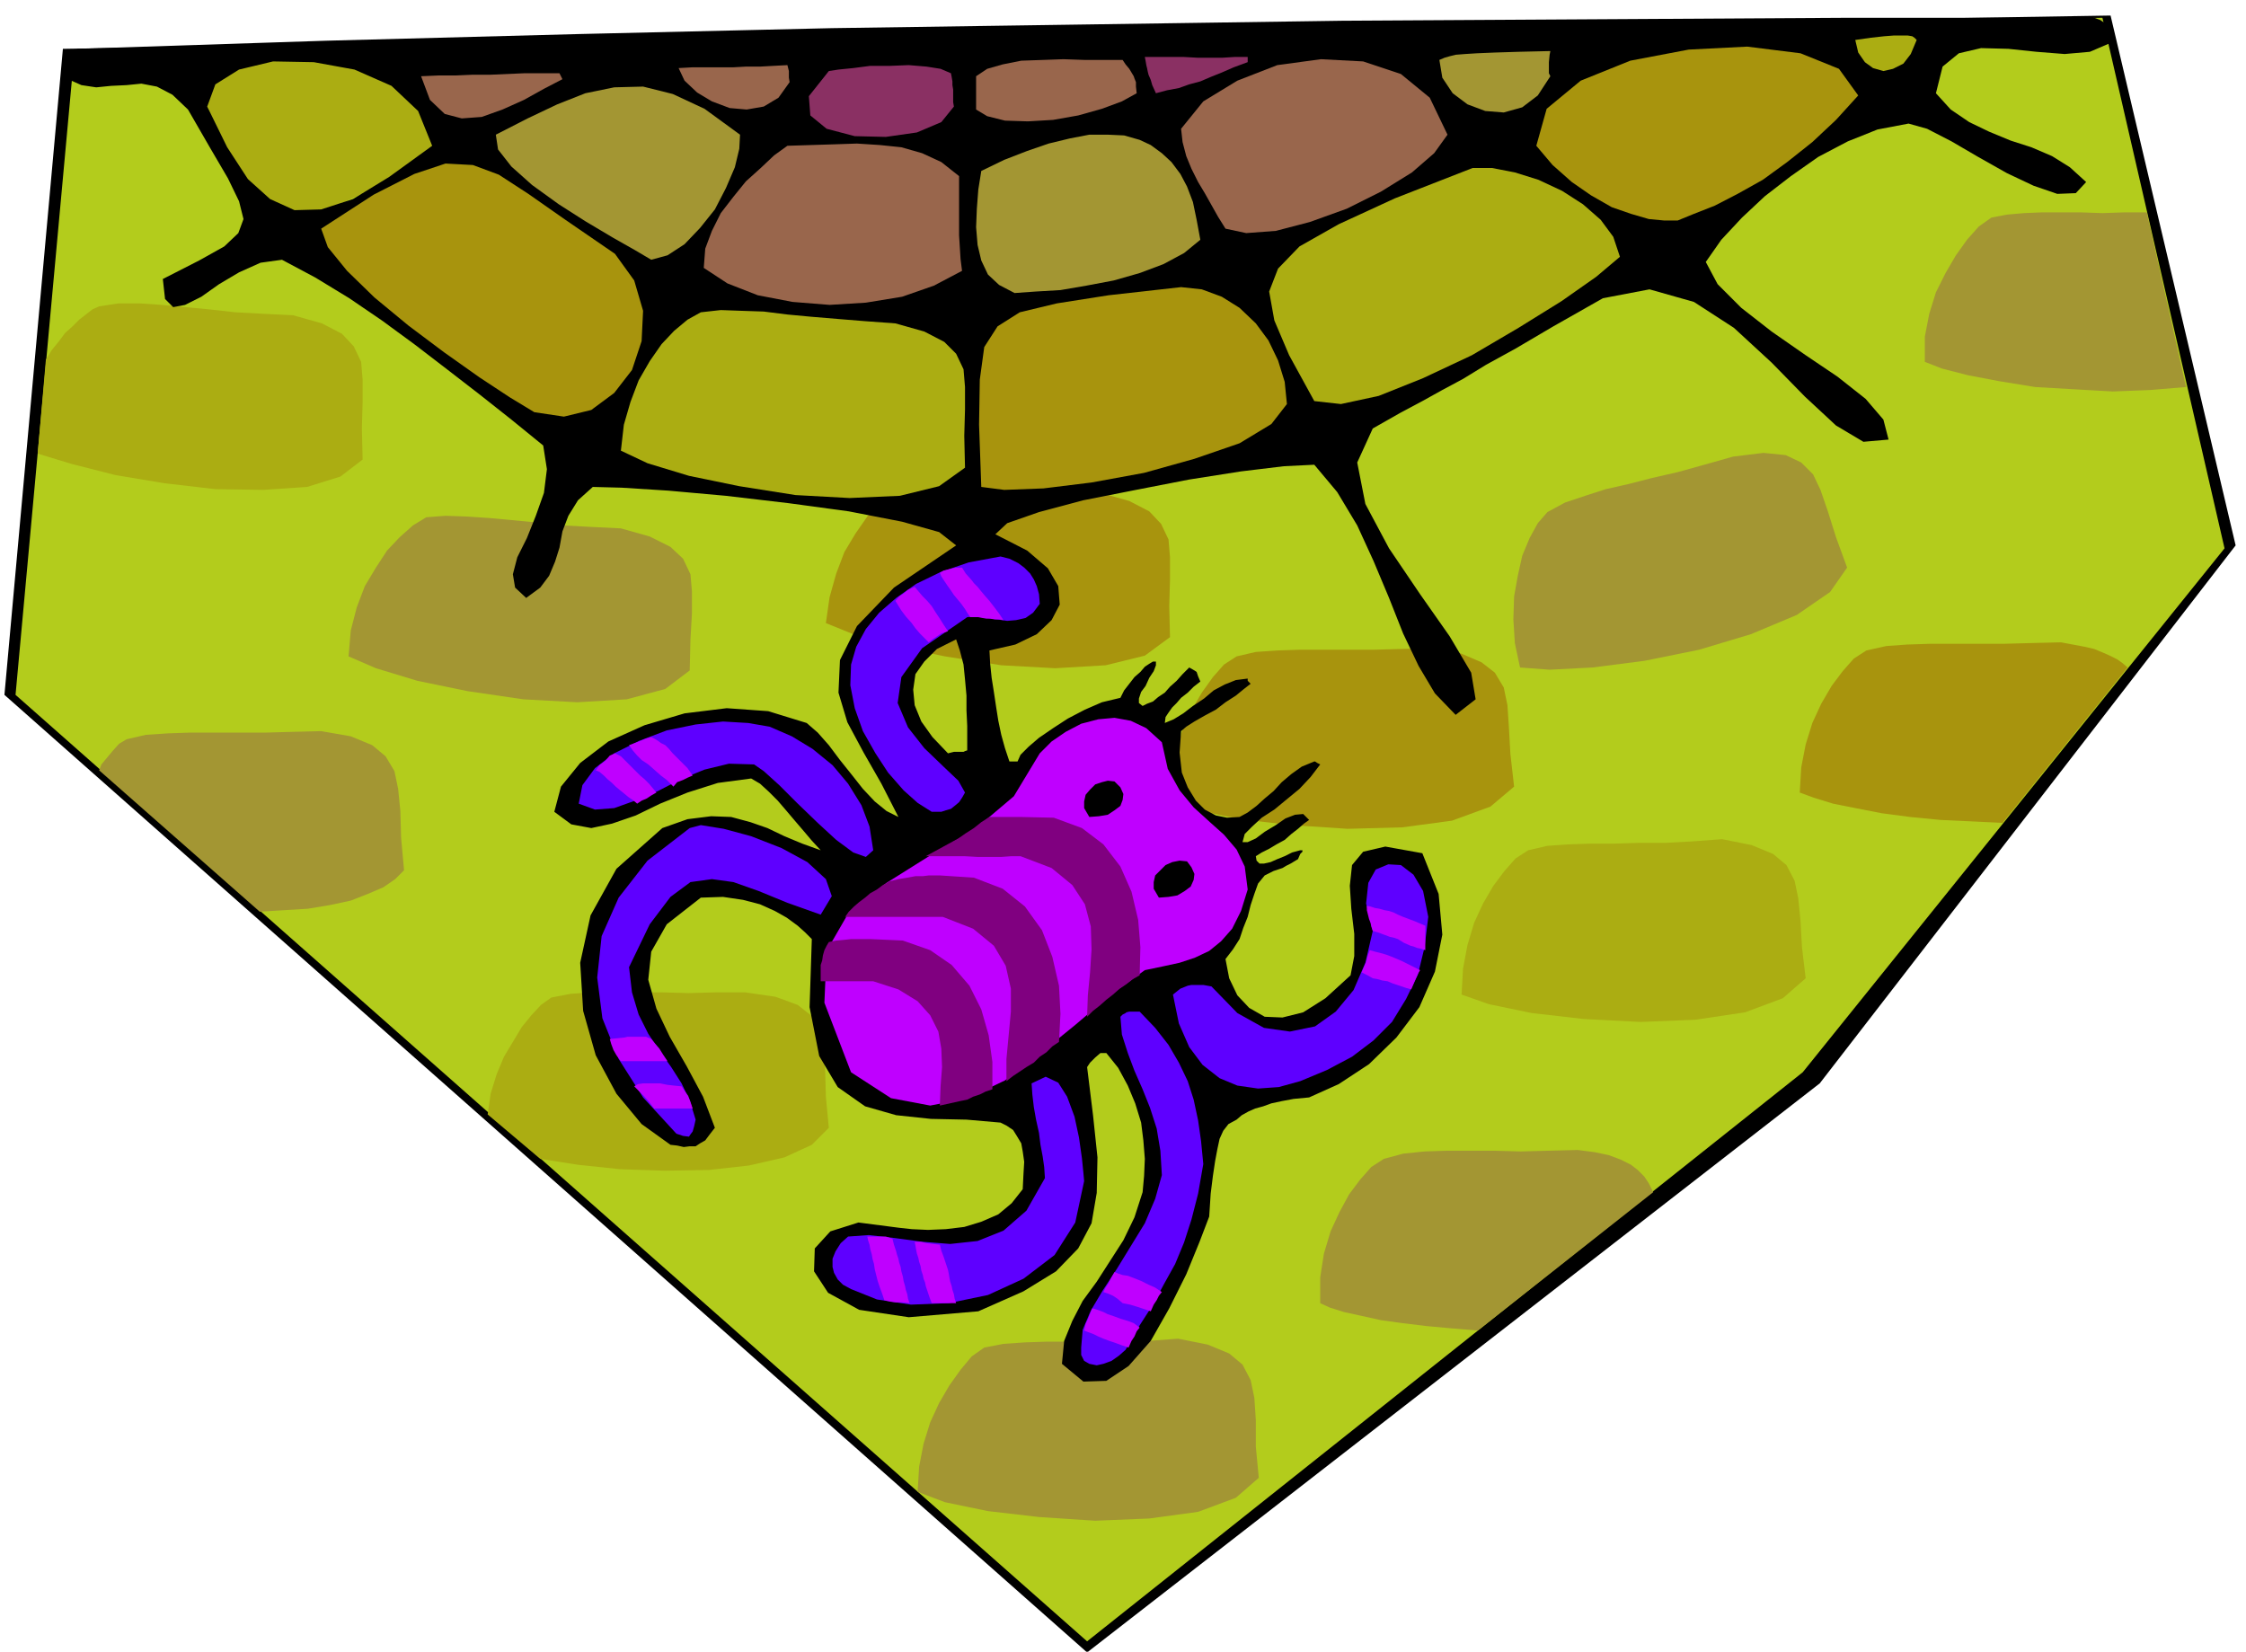 <svg xmlns="http://www.w3.org/2000/svg" fill-rule="evenodd" height="360.713" preserveAspectRatio="none" stroke-linecap="round" viewBox="0 0 3035 2232" width="490.455"><style>.brush1{fill:#000}.pen1{stroke:none}.brush3{fill:#a39633}.brush4{fill:#abad12}.brush5{fill:#a8940d}.brush6{fill:#99664c}.brush7{fill:#5e00ff}.brush8{fill:#bf00ff}.brush9{fill:#8a3063}.brush10{fill:purple}</style><path class="pen1 brush1" d="m85 66 2767-45 169 716-562 727-990 769L6 939 85 66z"/><path class="pen1" style="fill:#b3cc1c" d="m100 77 2741-53 165 717-570 708-967 769L21 939l79-862z"/><path class="pen1 brush3" d="m1997 1798-36-3-33-3-33-4-29-4-27-6-23-5-19-6-13-6v-35l5-32 9-30 12-26 13-24 15-20 15-17 17-11 26-7 29-3 30-1h64l36 1 37-1 40-1 23 3 19 4 16 6 14 7 9 7 9 9 6 9 6 12-237 187z"/><path class="pen1 brush4" d="m1120 1524-23 23-37 17-48 11-54 6-60 1-60-2-57-6-51-8-71-60 4-28 8-26 10-24 12-20 12-20 13-16 13-14 14-10 26-5 29-2 30-1 33 1h32l36 1 36-1h40l41 6 30 11 19 15 11 20 5 23 2 30 1 36 4 42z"/><path class="pen1 brush5" d="m2706 1112-42-2-42-2-41-4-38-5-36-7-30-6-26-8-19-7 2-34 6-31 9-29 12-26 14-24 15-20 15-17 17-11 27-6 28-2 30-1h100l37-1 41-1 16 3 16 3 13 3 12 5 9 4 10 5 7 5 7 6-169 210z"/><path class="pen1 brush3" d="m2954 523-48 4-51 2-53-3-52-3-49-8-42-8-35-9-23-9v-34l6-31 9-29 13-26 14-24 15-21 16-18 17-12 21-4 23-2 24-1h53l29 1 29-1h31l53 236zM546 1176l-12 12-16 11-21 9-23 9-28 6-30 5-33 2-32 2-217-191 3-8 5-6 5-6 5-6 9-10 10-6 26-6 30-2 29-1h102l36-1 40-1 40 7 29 12 18 15 12 20 5 24 3 30 1 36 4 44z"/><path class="pen1 brush4" d="m490 621-30 23-45 14-59 4-65-1-69-8-66-11-59-15-46-14 11-127 8-13 9-11 9-12 10-9 9-9 9-7 9-7 9-4 26-4h29l29 2 32 3 32 3 36 4 37 2 41 2 39 11 27 14 16 17 10 21 2 24v30l-1 36 1 42z"/><path class="pen1 brush3" d="m932 906-33 25-52 14-67 4-73-4-75-11-68-14-56-17-37-16 3-35 8-31 11-29 15-25 15-23 17-18 18-16 18-11 26-2 29 1 30 2 32 3 32 3 36 4 37 2 41 2 39 11 28 14 17 16 10 21 2 23v30l-2 35-1 42z"/><path class="pen1 brush5" d="m1581 861-34 25-53 13-68 4-73-4-76-12-68-14-56-16-37-15 5-35 9-32 11-29 15-25 16-23 17-19 18-15 18-10 26-3 29 1 30 2 32 3 32 3 36 3 37 1 40 2 39 11 27 14 16 17 10 21 2 24v30l-1 36 1 42z"/><path class="pen1 brush3" d="m2496 767-23 33-45 31-62 26-70 21-74 15-70 9-58 3-40-3-7-33-2-32 1-31 5-28 6-27 10-24 11-20 13-15 24-13 27-9 28-9 31-7 31-8 35-8 36-10 39-11 41-5 30 3 21 10 16 16 10 21 10 29 11 35 15 41z"/><path class="pen1 brush4" d="m2440 1322-31 27-51 19-67 10-74 3-77-4-70-8-58-12-37-13 2-35 6-32 9-30 12-26 14-24 15-20 15-17 17-11 26-6 29-2 30-1h32l32-1h36l37-2 40-3 40 8 29 12 18 15 11 21 5 24 3 30 2 36 5 42z"/><path class="pen1 brush3" d="m1701 1997-31 27-51 19-66 9-73 3-76-5-69-8-58-12-37-14 2-34 6-31 9-29 12-26 14-24 15-21 15-18 17-12 26-5 29-2 30-1h100l37-1 40-3 40 8 29 12 18 15 11 21 5 24 2 30v36l4 42z"/><path class="pen1 brush5" d="m2046 1063-32 27-52 19-67 9-74 2-76-5-69-8-58-12-37-13 2-34 6-32 9-30 12-26 14-24 15-21 15-17 17-11 26-6 29-2 30-1h100l37-1 41-1 40 7 28 12 18 14 12 20 5 24 2 30 2 36 5 44z"/><path class="pen1 brush4" d="m254 77 277 7 94 117-274 123-97-247z"/><path class="pen1 brush1" d="m2852 58-28 12-34 3-38-3-38-4-37-1-30 7-22 18-9 36 20 22 25 17 27 13 29 12 28 9 28 12 24 15 22 20-14 15-25 1-32-11-36-17-39-22-36-21-33-17-25-7-42 8-40 16-40 21-37 26-35 27-31 29-28 30-21 30 16 30 32 32 41 32 46 32 43 29 38 30 24 28 7 27-34 3-37-22-42-39-45-46-51-47-54-35-60-17-63 12-67 38-51 30-40 22-31 19-28 15-27 15-30 16-37 21-21 46 11 56 32 60 42 62 40 57 29 49 6 36-27 21-28-29-22-37-21-44-19-48-21-50-22-48-27-45-31-37-41 2-58 7-70 11-72 14-71 14-60 16-43 15-16 15 43 22 28 24 14 24 2 25-11 21-20 19-29 14-35 8 1 18 2 19 3 19 3 20 3 19 4 19 5 18 6 18h11l4-9 11-11 14-12 19-13 20-13 23-12 23-10 25-6 5-10 7-9 7-9 8-7 6-7 6-4 5-3h4v5l-3 8-6 9-5 11-6 8-3 9v6l5 4 6-3 8-3 7-6 9-6 7-8 9-8 8-9 9-9 7 4 3 2 1 3 1 3 3 7-9 7-8 8-9 7-6 7-6 6-5 7-4 6-1 8 12-5 13-8 13-10 15-10 13-11 15-8 15-6 16-2v3l4 4-9 7-11 9-14 9-13 10-15 8-14 8-11 7-7 6-2 29 3 27 8 20 11 18 12 12 15 8 15 3 17-1 11-6 12-9 11-10 12-10 11-12 13-11 14-10 17-7h1l3 2 2 1 2 1-13 17-15 16-17 14-17 14-17 11-13 12-10 10-3 11h7l11-5 12-9 15-9 13-9 13-5 11-1 8 8-7 5-8 7-9 7-9 8-11 6-10 6-10 5-8 5 1 6 4 4h6l9-2 9-4 10-4 10-5 11-3h4-1v2l-3 3-3 7-5 3-5 3-6 3-5 3-6 2-6 2-6 3-6 3-9 11-5 14-5 15-4 16-6 15-5 15-9 14-10 13 5 26 11 23 16 17 21 12 24 1 28-7 30-19 34-31 5-26v-30l-4-34-2-31 3-28 15-18 30-7 50 9 22 55 5 55-10 50-21 48-31 41-37 36-41 27-40 18-21 2-16 3-14 3-11 4-11 3-9 4-9 5-7 6-11 6-7 9-5 11-3 14-3 16-3 20-3 24-2 31-13 34-18 44-23 46-25 44-30 34-30 20-31 1-29-24 3-31 11-27 14-27 19-26 18-28 18-28 15-31 11-34 2-22 1-23-2-25-3-24-8-26-10-24-13-24-16-20h-8l-7 6-7 7-4 6 8 65 6 57-1 48-7 41-18 34-30 31-44 27-61 27-94 8-67-10-42-23-19-29 1-31 21-23 38-12 54 7 18 2 22 1 24-1 25-3 23-7 23-10 18-15 15-19 1-20 1-17-2-14-2-11-6-10-5-8-9-6-8-4-46-4-48-1-47-5-42-12-37-26-25-42-13-66 3-92-9-9-10-9-15-11-16-9-20-9-23-6-27-4-30 1-46 36-21 37-4 38 11 39 18 38 23 40 22 41 16 42-7 9-6 8-7 4-6 4h-8l-8 1-9-2-9-1-39-28-34-41-28-52-17-60-4-65 14-64 35-63 62-55 34-12 32-4 27 1 26 7 23 8 23 11 24 10 25 9-12-13-11-13-12-14-11-13-12-14-12-12-12-11-12-7-45 6-41 13-37 15-33 16-32 11-28 6-27-5-23-17 9-34 26-32 38-29 49-22 54-16 57-7 56 4 52 16 15 13 15 17 15 20 16 20 15 19 16 17 16 13 16 8-23-45-24-42-22-41-12-40 2-44 23-46 50-52 84-57-23-18-50-14-72-14-81-11-85-10-78-7-63-4-39-1-20 18-13 21-8 21-4 22-6 19-8 19-12 16-19 14-15-14-3-18 6-23 13-26 12-30 11-31 4-32-5-32-43-35-43-34-44-34-43-33-45-33-44-30-46-28-45-24-29 4-29 13-27 16-24 17-22 11-16 3-11-11-3-27 49-25 34-19 19-18 7-19-6-24-15-31-24-41-30-52-21-20-21-11-21-4-20 2-21 1-20 2-20-3-18-8-1-6v-9l1-3v-5l3-5 3-7 6-6 336-11 341-9 343-8 345-5 344-5 342-2 339-2h336l8 3 6 4 3 3 3 4 1 3 1 5v12zM584 197l-19-47-36-34-50-22-55-10-55-1-46 11-32 20-11 30 27 55 28 43 30 27 33 15 36-1 43-14 49-30 58-42zm723 817v-33l-1-21v-20l-2-22-2-20-5-19-5-15-26 13-17 17-12 17-3 21 2 21 9 22 15 21 21 22 8-2h13l2-1 3-1z"/><path class="pen1 brush4" d="m2507 54 21-3 18-2 13-1h19l6 1 3 2 3 3-8 19-10 13-14 7-13 3-14-4-11-8-9-13-4-17z"/><path class="pen1 brush5" d="m2511 129-30 33-32 30-34 27-33 24-34 19-31 16-28 11-22 9h-18l-21-2-24-7-26-9-28-16-26-18-26-23-22-26 14-50 46-38 67-27 79-15 79-4 72 9 52 21 26 36z"/><path class="pen1 brush4" d="m2189 347-32 27-47 33-58 36-63 37-66 31-60 24-51 11-36-4-34-62-20-47-7-39 12-31 29-30 53-30 76-35 105-41h26l31 6 32 10 32 15 28 18 24 21 17 23 9 27z"/><path class="pen1 brush3" d="m2095 103-17 26-21 16-25 7-25-2-24-9-20-15-14-21-4-24 7-3 7-2 8-2 13-1 16-1 24-1 32-1 43-1-1 5-1 10v15l2 4z"/><path class="pen1 brush6" d="m1956 182-18 25-30 26-42 26-46 23-50 18-46 12-40 3-28-6-10-16-9-16-9-16-9-15-9-18-7-17-5-19-2-18 30-37 46-28 54-21 59-8 57 3 51 17 39 32 24 50z"/><path class="pen1 brush7" d="m1930 1239-5 41-9 37-16 33-19 31-25 25-29 22-34 18-36 15-29 8-28 2-28-4-24-10-23-18-18-24-14-32-8-39 10-8 10-4 5-1h16l11 2 35 36 36 20 35 5 34-7 28-20 24-29 16-37 10-43-9-37 3-28 10-18 17-7 17 1 17 13 13 22 7 35z"/><path class="pen1 brush8" d="m1896 1239 8 3 8 3 7 3 7 3v33l-6-2-5-1-5-2-4-1-9-4-8-5-6-2-5-1-5-2-3-1-8-3-7-2-2-6-1-5-2-5-1-4-2-8v-6l5 1 6 2 6 1 7 2 6 1 6 2 6 3 7 3zm-30 49 7 2 8 3 7 3 7 3 6 3 6 3 6 3 6 3-3 5-3 7-3 7-3 7-7-2-6-2-6-2-6-2-7-3-7-1-7-2-6-1-7-4-8-4 3-7 3-7 2-8 3-8 7 2 8 2z"/><path class="pen1 brush5" d="m1739 546-21 27-43 26-61 21-68 19-71 13-65 8-53 2-31-4-3-84 1-61 6-44 18-28 30-19 50-12 70-11 98-11 28 3 27 10 24 15 22 21 17 23 13 27 9 29 3 30z"/><path class="pen1 brush9" d="m1686 84-19 7-16 7-15 6-14 6-15 4-14 5-16 3-15 4-5-11-2-7-3-7-1-4-1-5-1-4-1-6-1-5h53l18 1h34l16-1h18v7z"/><path class="pen1 brush8" d="m1686 1202-9 29-12 24-15 17-16 13-19 9-21 7-23 5-24 5-47 34-47 40-48 39-47 36-50 24-51 10-53-10-54-35-36-94 3-70 30-52 51-40 59-37 61-36 52-44 35-58 16-16 19-13 21-11 23-6 22-2 22 4 21 10 21 19 8 36 16 29 19 23 22 20 19 17 17 20 11 23 4 31z"/><path class="pen1 brush10" d="m1379 1104 45 1 38 14 29 22 23 30 15 34 9 38 3 37-1 38-9 5-9 7-9 6-9 8-9 7-9 8-9 7-8 8 1-29 3-31 2-31-1-31-8-30-17-26-28-23-42-16h-12l-14 1h-32l-18-1h-52l11-6 11-6 11-6 11-6 10-7 11-7 10-8 11-7h42z"/><path class="pen1 brush10" d="m1270 1183 46 3 39 15 30 24 23 32 14 36 9 39 2 38-2 38-9 6-8 8-9 6-8 8-10 6-9 6-9 6-9 7v-30l3-32 3-32v-31l-7-31-16-27-28-23-41-16h-132l5-7 7-7 7-6 8-6 7-6 9-5 8-6 9-5 12-3 12-2 11-2h10l8-1h15z"/><path class="pen1 brush10" d="m1176 1269 44 2 37 13 29 20 24 28 16 32 10 35 5 36v37l-9 3-8 4-9 3-8 4-10 2-9 2-9 2-9 2 1-26 2-26-1-25-4-23-11-22-17-19-26-16-34-11h-71v-22l2-6 1-7 2-7 3-6 3-5 10-2 11-1 9-1h26z"/><path class="pen1 brush3" d="m1622 324-22 18-28 15-32 12-35 10-37 7-35 6-34 2-28 2-21-11-15-14-9-19-5-21-2-24 1-25 2-26 4-25 31-15 31-12 29-10 29-7 26-5h25l22 1 21 6 15 7 15 11 13 12 12 16 9 17 8 21 5 24 5 27z"/><path class="pen1 brush7" d="m1626 1573-7 40-9 35-10 31-12 29-15 27-15 28-18 28-19 33-9 8-10 7-11 4-9 2-10-2-7-4-4-8v-10l2-24 11-26 16-27 19-29 19-31 19-31 14-33 9-32-2-33-5-30-9-28-10-25-11-25-9-24-8-25-2-24 3-3 4-2 1-1 4-1h14l21 22 18 23 14 24 12 25 8 25 6 28 4 28 3 31z"/><path class="pen1 brush8" d="m1506 1779 8 3 10 3 8 3 8 6-4 5-3 7-4 6-4 9-9-3-8-3-9-3-8-3-7-3-6-3-8-3-5-2 2-9 3-6 3-8 3-7 7 2 8 3 6 3 9 3zm26-52 10 4 10 5 9 4 9 6-4 5-3 6-4 6-4 9-9-3-9-3-10-3-10-2-7-6-6-4-7-3-6-2 3-6 4-6 4-8 4-7 5 2 6 2 7 1 8 3z"/><path class="pen1 brush6" d="m1536 126-20 11-27 10-32 9-34 6-34 2-31-1-24-6-15-9v-45l15-10 21-6 25-5 29-1 28-1 29 1h51l4 6 5 6 3 5 3 5 1 3 2 5v6l1 9z"/><path class="pen1 brush1" d="m1472 1104-7-12v-9l2-9 6-7 7-7 9-3 8-2 9 1 8 8 4 9-1 8-3 8-8 6-9 6-12 2-13 1zm94 109-7-12v-9l2-9 7-7 7-7 9-4 10-2 10 1 6 8 4 9-1 8-4 9-8 6-10 6-12 2-13 1z"/><path class="pen1 brush7" d="m1465 1596-12 56-28 44-42 32-48 22-53 11-51 2-46-7-35-14-11-6-7-7-5-9-2-8v-11l4-10 7-11 10-9 28-2 35 4 37 5 38 3 37-4 35-14 31-27 25-44-1-15-2-14-3-16-2-16-4-18-3-17-2-17-1-15 19-9 17 8 12 19 10 27 6 28 4 28 2 20 1 11z"/><path class="pen1 brush8" d="m1217 1712 1 6 2 7 1 6 2 7 1 5 2 6 1 6 2 6-9-1h-9l-8-1-8-2-3-9-3-8-3-9-2-8-2-8-1-7-2-7-1-6-2-7-1-6-2-6-1-5h25l9 3 2 8 3 9 1 4 2 6 1 5 2 6zm64 4 1 5 1 6 1 5 2 6 1 5 2 6 1 6 2 6h-33l-3-8-3-9-2-6-1-5-2-5-1-5-2-6-1-6-2-6-1-5-2-6-1-5-1-6-1-5h8l9 2 8 1 9 1 2 8 3 8 3 9 3 9z"/><path class="pen1 brush7" d="m1405 816-9 12-10 7-13 3-12 1-14-2-14-2-14-2-12 1-61 42-28 39-5 35 14 33 22 28 26 25 20 19 9 16-4 7-4 6-6 5-5 4-7 2-6 2h-13l-19-12-19-17-21-24-17-26-17-30-11-31-6-31 1-28 7-24 13-24 18-22 23-20 27-19 33-16 38-13 43-8 12 3 12 6 8 6 8 8 5 8 4 9 3 11 1 13z"/><path class="pen1 brush8" d="m1330 804 7 8 7 9 6 8 6 9-6-1h-6l-6-1h-5l-6-1-5-1h-11l-4-6-3-5-5-7-5-6-5-6-4-6-5-7-4-6-4-6-2-5 5-3 8-2 8-2h9l5 8 8 9 3 4 5 5 4 5 5 6zm-71 15 5 8 6 9 5 8 6 9-9 3-6 4-6 4-5 4-6-6-6-6-6-7-5-7-8-9-6-8-5-8-3-5 5-6 6-4 6-5 9-4 5 6 6 7 6 6 6 7z"/><path class="pen1 brush4" d="m1304 632-35 25-53 13-68 3-73-4-76-12-68-14-56-17-36-17 4-35 9-31 11-29 15-26 16-23 17-18 18-15 18-10 27-3 28 1 30 1 32 4 32 3 36 3 37 3 41 3 39 11 27 14 16 16 10 21 2 24v30l-1 36 1 43z"/><path class="pen1 brush6" d="m1300 366-38 20-43 15-49 8-49 3-50-4-47-9-41-16-32-21 2-26 9-24 12-24 17-22 17-21 20-18 18-17 18-13 32-1 32-1 30-1 31 2 29 3 28 8 26 12 24 19v80l1 16 1 16 2 16z"/><path class="pen1 brush9" d="m1289 144-17 21-33 14-42 6-42-1-38-10-22-18-2-26 27-34 13-2 20-2 23-3h27l25-1 24 2 19 3 14 6 1 5 1 6v5l1 6v17l1 6z"/><path class="pen1 brush7" d="m1180 1149-10 9-17-6-23-17-25-23-28-27-24-24-21-19-13-9-34-1-33 8-32 13-31 16-31 13-28 10-26 2-22-8 5-25 17-23 26-20 34-17 37-14 39-8 37-4 34 2 29 5 30 13 28 17 27 22 21 25 18 29 11 29 5 32z"/><path class="pen1 brush8" d="m839 1022 6 6 7 7 6 6 7 7 6 5 6 6 5 6 5 6-7 4-6 4-7 3-6 4-6-5-6-4-6-5-5-4-6-5-5-5-6-5-5-5-6-5-5-2 5-7 8-6 6-7 7-3 4 2 4 2zm60-15 5 5 5 6 5 5 6 6 9 9 7 10-7 3-6 3-8 3-5 6-9-9-8-6-9-8-8-7-9-6-6-6-6-7-5-7 8-3 8-3 7-3 7-2 4 2 5 3 4 3 6 3z"/><path class="pen1 brush7" d="m1109 1236-45-16-39-16-34-12-29-4-29 4-27 20-28 37-28 58 4 34 9 30 13 26 16 24 15 21 14 22 11 23 8 26-2 9-2 7-3 4-2 3-8-1-9-3-45-49-33-52-22-55-7-55 6-56 23-52 39-50 57-44 15-4 31 5 37 10 41 16 35 19 25 23 8 23-15 25z"/><path class="pen1 brush8" d="M884 1464h8l10 2 9 1 10 1 4 6 5 7 3 8 3 9h-52l-7-9-7-8-7-7-6-6 5-3 7-1h15zm-19-63h8l7 3 5 6 6 7 5 8 6 9h-63l-6-8-4-7-3-8-2-7 10-1 10-1 4-1h17z"/><path class="pen1 brush6" d="m1067 111-15 21-20 12-23 4-23-2-24-9-20-12-17-16-8-17 18-1h55l18-1h19l18-1 19-1 1 4 1 4v9l1 6z"/><path class="pen1 brush3" d="m880 351-22-13-30-17-37-22-36-23-36-26-28-25-18-23-3-20 43-22 40-19 38-15 39-8 39-1 40 10 43 20 48 35-1 19-6 25-12 28-15 29-20 25-21 22-23 15-22 6z"/><path class="pen1 brush5" d="m722 557-33-20-41-27-48-34-48-36-46-38-37-36-26-32-9-25 71-46 55-28 42-14 37 2 35 13 40 26 50 35 67 46 26 36 12 41-2 41-13 39-24 31-31 23-37 9-40-6z"/><path class="pen1 brush6" d="m760 107-25 13-27 15-29 13-28 10-27 2-23-6-20-19-12-32 23-1h23l23-1h24l23-1 23-1h48l2 4 2 4z"/></svg>
